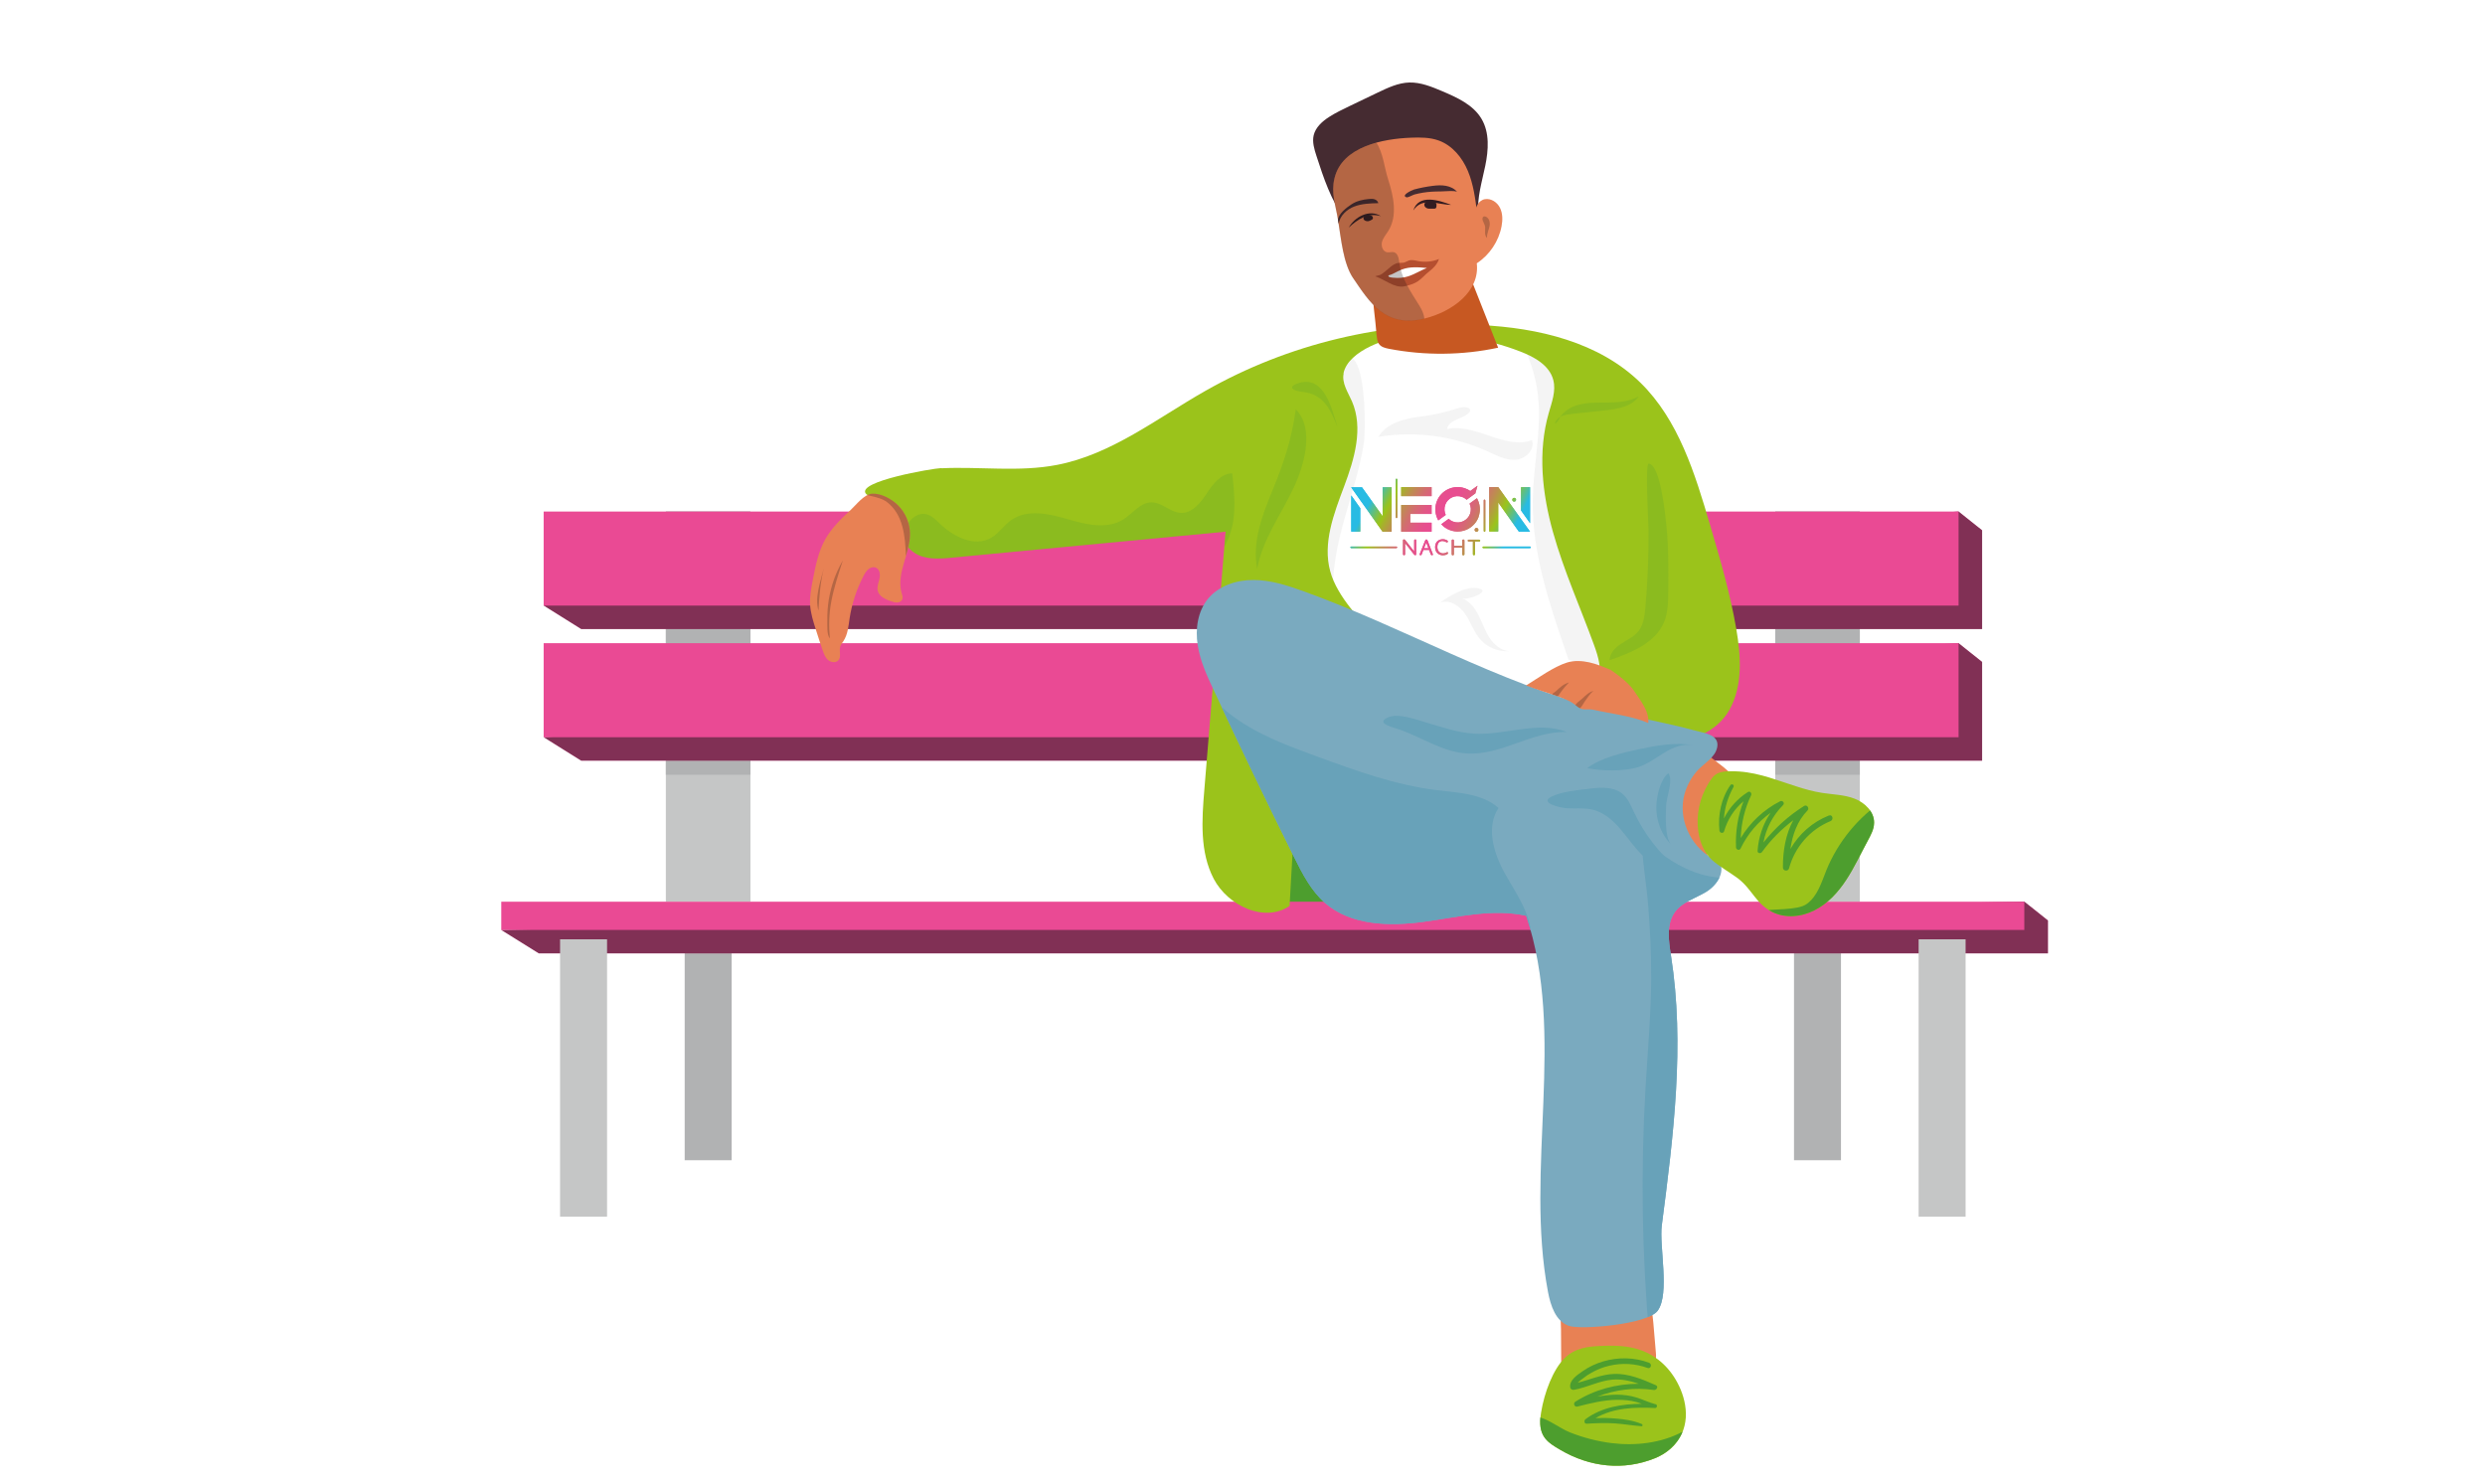 <?xml version="1.0" encoding="UTF-8"?>
<svg xmlns="http://www.w3.org/2000/svg" xmlns:xlink="http://www.w3.org/1999/xlink" viewBox="0 0 275.58 164.58">
  <defs>
    <style>
      .h {
        mix-blend-mode: overlay;
      }

      .h, .i {
        fill: url(#f);
      }

      .j {
        fill: #b1b2b3;
      }

      .k, .l {
        fill: #4d9e2e;
      }

      .m {
        fill: #b54f30;
      }

      .n {
        fill: #fff;
      }

      .o {
        opacity: .05;
      }

      .o, .p, .q {
        fill: #181716;
        mix-blend-mode: multiply;
      }

      .r {
        filter: url(#b);
      }

      .s {
        fill: none;
      }

      .t {
        fill: #9bc31b;
      }

      .u {
        isolation: isolate;
      }

      .v {
        fill: #68a2b9;
      }

      .p {
        opacity: .5;
      }

      .w {
        fill: #452b31;
      }

      .x {
        clip-path: url(#g);
      }

      .y {
        fill: #c5c6c6;
      }

      .z {
        clip-path: url(#d);
      }

      .aa {
        fill: #e88154;
      }

      .ab {
        fill: #331c21;
      }

      .l {
        opacity: .2;
      }

      .ac {
        clip-path: url(#e);
      }

      .ad {
        fill: #ea4a94;
      }

      .ae {
        fill: #7aaabf;
      }

      .q {
        opacity: .25;
      }

      .af {
        fill: #c75822;
      }
    </style>
    <filter id="b" data-name="drop-shadow-2" filterUnits="userSpaceOnUse">
      <feOffset dx="3.56" dy="3.56"/>
      <feGaussianBlur result="c" stdDeviation="0"/>
      <feFlood flood-color="#181716" flood-opacity=".1"/>
      <feComposite in2="c" operator="in"/>
      <feComposite in="SourceGraphic"/>
    </filter>
    <clipPath id="d">
      <path class="s" d="M174.03,75.08c-11.5-2.91-21.9-9.07-33.06-13.08-1.78-.64-3.62-1.23-5.51-1.24-1.89-.01-3.87.64-5.07,2.1-1.13,1.39-1.41,3.33-1.13,5.11.27,1.78,1.04,3.44,1.8,5.06,2.89,6.2,5.86,12.36,8.9,18.48.91,1.83,1.87,3.71,3.41,5.06,2.89,2.52,7.14,2.61,10.93,2.1,3.79-.51,7.66-1.5,11.39-.67,4.45,13.27-.18,27.98,2.42,41.73.29,1.51.85,3.24,2.31,3.75,1.29.46,8.74-.14,9.86-1.69,1.36-1.89.15-7.15.45-9.46,1.29-9.92,2.57-20.01,1.02-29.89-.26-1.66-.55-3.53.45-4.88.81-1.09,2.24-1.49,3.41-2.19s2.2-2.17,1.51-3.35c-2.58-.99-4.32-3.81-4.05-6.56.13-1.29.7-2.52,1.55-3.5.72-.83,2.06-1.49,2.26-2.69.23-1.38-1.47-1.53-2.47-1.81-1.61-.44-3.24-.8-4.87-1.15-1.84-.4-3.69-.77-5.52-1.23Z"/>
    </clipPath>
    <clipPath id="e">
      <path class="s" d="M175.07,70.74c-.77-.33-1.55-.66-2.37-.84s-1.69-.23-2.49.02c-1.49.47-3.2,1.72-4.53,2.54,1.07.42,2.83.94,3.9,1.35.49.19.98.38,1.4.69.23.17.44.37.7.5.44.21.97.04,1.45.15,1.93.44,4.38.7,6.1,1.48.14-1.28-.89-2.54-1.6-3.61-.71-1.07-2.56-2.28-2.56-2.28Z"/>
    </clipPath>
    <radialGradient id="f" data-name="Neues Verlaufsfeld 1" cx="156.2" cy="53.78" fx="156.2" fy="53.78" r="7.68" gradientTransform="translate(128.48 -210.61) rotate(30) scale(1 4)" gradientUnits="userSpaceOnUse">
      <stop offset="0" stop-color="#ea4a94"/>
      <stop offset=".13" stop-color="#e74e8f"/>
      <stop offset=".26" stop-color="#df5a83"/>
      <stop offset=".4" stop-color="#d16f6e"/>
      <stop offset=".54" stop-color="#be8c51"/>
      <stop offset=".68" stop-color="#a6b12c"/>
      <stop offset=".73" stop-color="#9bc31b"/>
      <stop offset=".77" stop-color="#90c22c"/>
      <stop offset=".83" stop-color="#76c05a"/>
      <stop offset=".93" stop-color="#4cbda2"/>
      <stop offset="1" stop-color="#28bbe3"/>
    </radialGradient>
    <clipPath id="g">
      <path class="s" d="M192.74,82.7c1.91.58,3.78,1.36,5.76,1.67,1.21.19,2.46.2,3.6.64s2.19,1.45,2.17,2.67c0,.73-.38,1.39-.72,2.03-.78,1.44-1.47,2.94-2.37,4.31-.9,1.37-2.04,2.63-3.51,3.37-1.46.75-3.27.92-4.73.17-1.8-.92-2.19-2.51-3.8-3.73-.75-.56-2.17-1.39-2.86-2.03-.86-.8-1.33-1.96-1.5-3.13-.27-1.82.14-3.71,1.08-5.28.29-.49.62-1.02,1.17-1.23.68-.25,1.57-.2,2.28-.16,1.16.08,2.3.35,3.41.69Z"/>
    </clipPath>
  </defs>
  <g class="u">
    <g id="a" data-name="Ebene_1">
      <g class="r">
        <g>
          <path class="aa" d="M169.59,148.57c3.1-.16,6.2-.32,9.3-.47.35-.02.75-.06.99-.38.25-.33.23-.84.19-1.29-.09-1.1-.18-2.2-.28-3.3-.08-.92-.21-1.91-.77-2.53-.53-.58-1.3-.67-2.01-.68-2.07-.03-4.99.12-6.85,1.38-.85.58-.62,1.41-.61,2.53.01,1.58.02,3.16.03,4.74Z"/>
          <rect class="k" x="133.88" y="87.05" width="13.55" height="10.43"/>
          <g>
            <rect class="j" x="72.37" y="99.57" width="5.21" height="25.54"/>
            <rect class="j" x="195.39" y="99.57" width="5.21" height="25.54"/>
            <g>
              <rect class="y" x="70.28" y="53.17" width="9.38" height="43.27"/>
              <rect class="y" x="193.31" y="53.17" width="9.38" height="43.27"/>
            </g>
            <g>
              <rect class="j" x="70.28" y="53.17" width="9.38" height="29.19"/>
              <rect class="j" x="193.31" y="53.17" width="9.38" height="29.19"/>
            </g>
            <g>
              <polygon class="ad" points="216.25 66.2 60.9 66.2 56.73 63.59 213.64 53.17 216.25 55.25 216.25 66.2"/>
              <polygon class="p" points="216.25 66.2 60.9 66.2 56.73 63.59 213.64 53.17 216.25 55.25 216.25 66.2"/>
              <rect class="ad" x="56.73" y="53.17" width="156.91" height="10.43"/>
            </g>
            <g>
              <polygon class="ad" points="216.25 80.8 60.9 80.8 56.73 78.19 213.64 67.77 216.25 69.85 216.25 80.8"/>
              <polygon class="p" points="216.25 80.8 60.9 80.8 56.73 78.19 213.64 67.77 216.25 69.85 216.25 80.8"/>
              <rect class="ad" x="56.73" y="67.77" width="156.91" height="10.43"/>
            </g>
            <g>
              <polygon class="ad" points="223.55 102.17 56.2 102.17 52.03 99.57 220.94 96.44 223.55 98.52 223.55 102.17"/>
              <polygon class="p" points="223.55 102.17 56.2 102.17 52.03 99.57 220.94 96.44 223.55 98.52 223.55 102.17"/>
              <rect class="ad" x="52.03" y="96.44" width="168.9" height="3.13"/>
            </g>
            <g>
              <rect class="y" x="58.55" y="100.61" width="5.21" height="30.76"/>
              <rect class="y" x="209.21" y="100.61" width="5.21" height="30.76"/>
            </g>
          </g>
          <path class="t" d="M100.85,48.37c4.27-.2,8.6.44,12.8-.37,6.05-1.16,11.09-5.16,16.44-8.2,9.21-5.24,19.92-7.8,30.5-7.31,6.43.3,13.17,1.89,17.77,6.39,4.23,4.14,6.05,10.08,7.72,15.77,1.12,3.81,2.24,7.63,2.91,11.54.52,3.01.73,6.27-.74,8.94s-5.19,4.28-7.71,2.55c-1.6-1.1-2.25-3.13-3.49-4.63-1.95-2.34-5.14-3.13-8.11-3.8-6.12-1.37-12.24-2.75-18.36-4.12-2.16-.48-4.54-.94-6.48.14-2.67,1.48-3.15,5.05-3.32,8.1-.44,7.85-.89,15.69-1.33,23.54-2.78,1.9-6.85-.03-8.41-3.01s-1.32-6.54-1.04-9.9c.78-9.53,1.57-19.06,2.35-28.6-10.15.96-20.29,1.93-30.44,2.89-1.4.13-2.94.23-4.1-.57-1.32-.91-1.66-2.57-2.33-3.93-.35-.71-.77-1.41-1.43-1.87-.38-.26-1.37-.4-1.61-.76-.92-1.34,7.33-2.76,8.39-2.81Z"/>
          <path class="l" d="M130.25,51.19c-.7,1.05-1.64,2.21-2.9,2.13-1.14-.07-2.04-1.16-3.19-1.17-1.25-.01-2.1,1.23-3.16,1.9-1.81,1.14-4.17.55-6.22-.05-2.06-.6-4.45-1.12-6.2.12-.81.57-1.36,1.46-2.22,1.96-1.84,1.07-4.19-.11-5.72-1.59-.44-.43-.9-.9-1.5-1.03-.93-.2-1.85.54-2.18,1.43-.2.53-.29,1.03-.31,1.5.29.52.66.99,1.17,1.34,1.16.8,2.69.7,4.1.57,10.15-.96,20.29-1.93,30.44-2.89-.05.55-.09,1.11-.14,1.66.53-.9.85-1.94,1-2.98.24-1.71.06-3.44-.13-5.16-1.26.02-2.14,1.2-2.84,2.25Z"/>
          <path class="n" d="M145.45,37.85c-.23,1.08.48,2.09.92,3.1,1.29,2.97.27,6.4-.87,9.43s-2.4,6.3-1.54,9.42c.2.74.52,1.44.9,2.1.77,1.36,1.8,2.55,2.82,3.73,2.21,2.57,4.45,5.16,7.12,7.24,2.68,2.08,5.86,3.66,9.24,3.89s6.97-1.04,9.02-3.75c.21-.28.41-.57.54-.9.55-1.29.11-2.77-.37-4.09-1.52-4.19-3.37-8.27-4.57-12.57s-1.7-8.91-.47-13.2c.34-1.2.82-2.44.51-3.65-.41-1.63-2.09-2.57-3.65-3.17-3.91-1.52-8.17-2.13-12.35-1.79-2.24.18-6.73,1.62-7.27,4.2Z"/>
          <path class="o" d="M168.68,55.46c-1.19-4.3-1.7-8.91-.47-13.2.34-1.2.82-2.44.51-3.65-.35-1.36-1.57-2.23-2.88-2.84.04.14.09.31.16.49.82,2.11,1.16,4.26,1.11,6.53-.06,3.07-.65,6.11-.69,9.18-.07,5.79,1.83,11.41,3.71,16.89.08.25.17.49.26.74,1.19.29,2.37.65,3.46,1.14-.01-.91-.3-1.84-.62-2.71-1.52-4.19-3.37-8.27-4.57-12.57Z"/>
          <path class="o" d="M146.43,36.2c-.49.48-.85,1.03-.98,1.65-.23,1.08.48,2.09.92,3.1,1.29,2.97.27,6.4-.87,9.43-1.14,3.03-2.4,6.3-1.54,9.42.09.31.2.62.32.92.09-1.61.37-3.23.75-4.79.84-3.49,2.13-6.89,2.67-10.44.17-1.12.26-8.08-1.26-9.3Z"/>
          <path class="o" d="M156.14,63.28c1.03-.41,2.17.35,2.79,1.26s.96,2.01,1.7,2.84c.78.88,1.98,1.36,3.15,1.28-.91-.07-1.67-.74-2.16-1.5s-.78-1.64-1.19-2.45-1-1.59-1.85-1.91c.64.25,3.55-.87,1.61-1.15-1.25-.18-3.11.92-4.05,1.63Z"/>
          <path class="w" d="M145.56,20.71c-1.52-2.06-2.34-4.54-3.13-6.98-.24-.74-.48-1.53-.31-2.28.21-.89.96-1.56,1.73-2.05.71-.46,1.48-.82,2.24-1.19,1.05-.5,2.1-1.01,3.15-1.51,1.11-.53,2.27-1.08,3.5-1.11,1.26-.03,2.47.47,3.63.96,1.67.71,3.44,1.51,4.36,3.06.92,1.54.78,3.48.42,5.23s-.92,3.51-.77,5.3c-5.09-.68-10.24-.91-15.37-.66"/>
          <path class="af" d="M149.11,33.61c.03.36.06.74.29,1.02.25.31.67.41,1.06.49,4,.77,8.15.73,12.12-.12-1.06-2.68-2.11-5.35-3.17-8.03-.08-.2-.16-.4-.33-.54-.38-.31-.95-.07-1.39.15-3.07,1.55-5.84,1.27-9.09,1.55.05,1.77.37,3.68.5,5.49Z"/>
          <path class="aa" d="M146.51,27.29c1.78,2.61,3.53,5.54,7.89,4.48,3.07-.75,6.18-3,5.81-6.13,1.42-.92,2.44-2.45,2.75-4.11.13-.68.13-1.41-.17-2.03s-.99-1.09-1.68-.97-1.2.95-.86,1.55c-.2-1.59-.41-3.21-1.03-4.69s-1.73-2.83-3.24-3.37c-.97-.35-2.03-.35-3.07-.31-3.1.12-7.64.97-8.48,4.5-.4,1.67.11,2.84.4,4.64.34,2.1.57,4.81,1.68,6.45Z"/>
          <path class="aa" d="M90.76,53.01c-1.04.96-2.08,1.97-2.78,3.2-.78,1.38-1.1,2.97-1.4,4.53-.18.92-.36,1.85-.3,2.79.06.92.34,1.81.62,2.68.25.79.5,1.57.77,2.35.14.4.29.82.62,1.09s.87.32,1.14,0c.33-.4.04-1.02.19-1.51.07-.23.23-.41.36-.61.48-.73.55-1.65.68-2.51.25-1.65.78-3.26,1.56-4.74.14-.27.3-.54.54-.73s.58-.28.85-.14c.41.2.46.77.36,1.21s-.3.9-.19,1.34c.16.64.87.96,1.5,1.17.22.07.44.14.67.13s.46-.14.55-.35c.09-.22,0-.46-.07-.69-.32-1.1-.06-2.28.26-3.37s.72-2.2.67-3.35c-.04-1.13-.53-2.23-1.33-3.03-.69-.68-1.86-1.34-2.87-1.28-.9.06-1.77,1.24-2.39,1.81Z"/>
          <path class="aa" d="M186.01,80.28c.49.49,2.84,1.96,2.61,2.61s-2.49,1.43-2.78,2.06c-.97,2.16-.89,4.77.22,6.86-.86-.7-1.85-1.21-2.76-1.85s-1.75-1.45-2.09-2.51c-.31-.96-.16-2.01.17-2.95.47-1.35,2.3-6.57,4.62-4.22Z"/>
          <path class="ae" d="M174.03,75.08c-11.5-2.91-21.9-9.07-33.06-13.08-1.78-.64-3.62-1.23-5.51-1.24-1.89-.01-3.87.64-5.07,2.1-1.13,1.39-1.41,3.33-1.13,5.11.27,1.78,1.04,3.44,1.8,5.06,2.89,6.2,5.86,12.36,8.9,18.48.91,1.83,1.87,3.71,3.41,5.06,2.89,2.52,7.14,2.61,10.93,2.1,3.79-.51,7.66-1.5,11.39-.67,4.45,13.27-.18,27.98,2.42,41.73.29,1.51.85,3.24,2.31,3.75,1.29.46,8.74-.14,9.86-1.69,1.36-1.89.15-7.15.45-9.46,1.29-9.92,2.57-20.01,1.02-29.89-.26-1.66-.55-3.53.45-4.88.81-1.09,2.24-1.49,3.41-2.19s2.2-2.17,1.51-3.35c-2.58-.99-4.32-3.81-4.05-6.56.13-1.29.7-2.52,1.55-3.5.72-.83,2.06-1.49,2.26-2.69.23-1.38-1.47-1.53-2.47-1.81-1.61-.44-3.24-.8-4.87-1.15-1.84-.4-3.69-.77-5.52-1.23Z"/>
          <path class="t" d="M192.74,82.7c1.91.58,3.78,1.36,5.76,1.67,1.21.19,2.46.2,3.6.64s2.19,1.45,2.17,2.67c0,.73-.38,1.39-.72,2.03-.78,1.44-1.47,2.94-2.37,4.31-.9,1.37-2.04,2.63-3.51,3.37-1.46.75-3.27.92-4.73.17-1.8-.92-2.19-2.51-3.8-3.73-.75-.56-2.17-1.39-2.86-2.03-.86-.8-1.33-1.96-1.5-3.13-.27-1.82.14-3.71,1.08-5.28.29-.49.62-1.02,1.17-1.23.68-.25,1.57-.2,2.28-.16,1.16.08,2.3.35,3.41.69Z"/>
          <path class="w" d="M153.2,17.47c.7-.19,1.42-.33,2.14-.42.48-.06.97-.09,1.45,0s.94.3,1.25.68c-.16-.19-1.57-.06-1.84-.06-.66,0-1.32.03-1.98.14-.31.05-.62.12-.93.2-.17.05-.72.36-.87.31-.66-.2.58-.79.79-.84Z"/>
          <path class="w" d="M144.83,20.85c0-.67.93-1.39,1.5-1.76s1.24-.52,1.91-.58c.21-.02.43-.03.63.03s.38.23.42.43c-.9.02-1.82.05-2.66.37s-1.59,1.02-1.74,1.91"/>
          <path class="ab" d="M153.17,19.78c.59-1.87,2.86-1.13,4.2-.62-1.45,0-3.21-.93-4.2.62h0Z"/>
          <path class="ab" d="M146.01,21.68c.67-1.19,2.29-2.08,3.57-1.27-1.42-.41-2.57.33-3.57,1.27h0Z"/>
          <path class="ab" d="M154.9,19.58c.19,0,.37,0,.56,0,.07,0,.15,0,.2-.05.06-.05.07-.13.08-.2.01-.12.02-.24-.03-.34-.04-.08-.12-.13-.2-.17-.27-.13-.82-.19-1.03.09-.26.34.1.67.43.67Z"/>
          <path class="ab" d="M148.23,20.96c.15-.04.28-.12.41-.2.11-.11.05-.31-.08-.39-.2-.13-.75-.12-.88.13-.18.34.28.53.55.46Z"/>
          <path class="m" d="M150.53,26.13c.29-.24.61-.48.98-.53.22-.03.45.01.67-.05.17-.05.32-.16.5-.22.34-.11.71,0,1.06.07.76.14,1.57.06,2.28-.24-.17.55-.59,1-1.05,1.35s-.8.78-1.27,1.11c-.42.29-1.01.47-1.51.57-.57.12-1.16-.09-1.68-.36-.53-.26-1.01-.56-1.57-.75.23-.09.48-.09.69-.22.32-.21.61-.49.91-.73Z"/>
          <path class="n" d="M151.9,26.33c.88-.34,1.85-.26,2.78-.17-.71.27-1.36.7-2.09.93-.52.16-1.06.21-1.6.15-.09,0-.63-.04-.58-.22.01-.06.25-.11.31-.13.12-.05.24-.11.36-.17.27-.14.54-.28.82-.39Z"/>
          <path class="q" d="M154.39,31.78c-.02-.49-.28-1.02-.55-1.45-.93-1.5-1.99-3.01-2.22-4.76-.06-.46-.15-1.04-.6-1.16-.25-.06-.51.05-.76.01-.47-.08-.68-.68-.56-1.15.12-.46.46-.83.71-1.24,1.04-1.68.57-3.85-.04-5.73-.39-1.21-.56-2.97-1.3-4.04-2.16.59-4.12,1.75-4.65,3.95-.4,1.67.11,2.84.4,4.64.34,2.1.57,4.81,1.68,6.45,1.78,2.61,3.53,5.54,7.88,4.49Z"/>
          <path class="q" d="M161.42,20.61c.18.18.24.46.23.71s-.1.5-.18.75-.14.5-.12.76c-.15-.14-.21-.35-.22-.56s.02-.41.01-.62c-.01-.33-.29-.65-.3-.93,0-.35.33-.36.58-.11Z"/>
          <path class="q" d="M89.9,58.63c-.49,1.5-.99,3.01-1.28,4.56-.25,1.36-.28,2.69-.15,4.06-.36-.43-.27-1.51-.28-2.05-.01-.75.04-1.51.16-2.25.25-1.52.76-2.99,1.54-4.32Z"/>
          <path class="q" d="M87.8,59.46c-.34,1.38-1.05,3.27-.59,4.69.08-1.59.21-3.14.59-4.69Z"/>
          <path class="q" d="M96.89,58.13c.26-.86.49-1.73.46-2.63-.04-1.13-.53-2.23-1.33-3.03-.69-.68-1.86-1.34-2.87-1.28-.18.01-.35.08-.52.16,1.12.24,1.74.44,2.16.76,1.8,1.36,2.04,3.76,2.11,6Z"/>
          <g class="z">
            <path class="v" d="M134.44,76.74c2.48,1.55,5.24,2.56,7.99,3.57,4.36,1.6,8.76,3.2,13.37,3.76,2.39.29,5.03.37,6.82,1.98-1.4,2.12-.55,4.99.68,7.21,1.23,2.22,2.86,4.4,2.95,6.95-4.33,0-8.45,1.72-12.59,3.01-4.14,1.29-8.72,2.16-12.72.49-4.52-1.87-7.19-6.45-9.65-10.67-1.79-3.07-3.66-6.13-4.81-9.5s-1.56-7.1-.39-10.46c.29-.82.94-2.11,1.91-2.28,1.02-.17,1.35,1,1.83,1.7,1.2,1.73,2.83,3.13,4.61,4.24Z"/>
            <path class="v" d="M179.56,104.64c-.01,4.19-.4,8.36-.64,12.54-.54,9.21-.39,18.47.43,27.66,1.5.04,2.84-1.05,3.55-2.37s.9-2.85,1.08-4.34c1.17-9.56,2.34-19.27.91-28.79-.37-2.49-.9-5.13.1-7.43.75-1.71,2.26-2.99,3.09-4.67.97-1.97,2.31-2.85-.51-3.4-1.05-.2-4.17,0-9.05-4.5,0,2.51.52,5.11.71,7.62.2,2.56.33,5.12.32,7.68Z"/>
            <path class="v" d="M172.94,83.88c1.18-.14,2.51-.17,3.42.59.61.51.92,1.27,1.26,1.99,1.13,2.4,2.77,4.55,4.79,6.28-1.29.26-2.63-.36-3.61-1.24s-1.72-2-2.57-3.01-1.89-1.95-3.17-2.26c-.92-.22-1.88-.1-2.82-.15-.76-.04-3.2-.61-1.71-1.31,1.27-.6,3.04-.72,4.42-.89Z"/>
            <path class="v" d="M159.81,77.8c3.49.23,7.13-1.46,10.38-.18-3.81-.13-7.29,2.63-11.09,2.38-2.66-.17-4.93-1.75-7.38-2.63-.58-.21-2.99-.72-1.26-1.41,1.14-.45,3.21.34,4.32.66,1.65.48,3.3,1.06,5.03,1.17Z"/>
            <path class="v" d="M180.16,85.35c-.19,1.72.39,3.54,1.62,4.76-.74-.73-.61-3.37-.57-4.33s.82-2.81.25-3.59c-.81.6-1.2,2.18-1.3,3.16Z"/>
            <path class="v" d="M184.16,79.09c-1.09-.22-2.2.24-3.15.82s-1.85,1.28-2.91,1.61c-1.53.48-4.09.44-5.64.1,1.51-1.13,3.86-1.69,5.69-2.08,1.81-.39,4.16-.83,6.01-.45Z"/>
          </g>
          <g>
            <path class="aa" d="M175.07,70.74c-.77-.33-1.55-.66-2.37-.84s-1.69-.23-2.49.02c-1.49.47-3.2,1.72-4.53,2.54,1.07.42,2.83.94,3.9,1.35.49.19.98.38,1.4.69.23.17.44.37.7.5.44.21.97.04,1.45.15,1.93.44,4.38.7,6.1,1.48.14-1.28-.89-2.54-1.6-3.61-.71-1.07-2.56-2.28-2.56-2.28Z"/>
            <g class="ac">
              <path class="q" d="M168.97,73.11c.43-.41.89-.83,1.46-.98-.49.5-.92,1.05-1.29,1.65-.1.16-.22.34-.4.37-.23.04-.56-.24-.46-.47.07-.16.55-.44.69-.57Z"/>
              <path class="q" d="M173.23,73.05c-.3.05-.88.97-1.07,1.22-.13.17-.32.59-.51.7-.12.07-.5.08-.56-.11-.09-.3.67-.8.84-.96.37-.35.76-.76,1.29-.84Z"/>
            </g>
          </g>
          <g>
            <path class="i" d="M151.39,57.14s-.04.09-.09.09h-5.02s-.09-.04-.09-.09.04-.09.09-.09h5.02s.09.04.09.09ZM166.12,57.05h-5.19s-.09.04-.09.09.04.09.09.09h5.19s.09-.04.09-.09-.04-.09-.09-.09ZM153.38,56.27s-.07,0-.09.04c-.02.02-.02.05-.02.09v1.2l-.96-1.22c-.06-.07-.09-.12-.17-.12-.07,0-.11.03-.11.1v1.52s0,.06.02.09c.02.03.05.04.1.04.03,0,.07,0,.09-.04.02-.02.02-.05.02-.09v-1.21l.97,1.23c.06.08.1.11.16.11s.1-.03.1-.1v-1.52s0-.06-.02-.09c-.02-.03-.05-.04-.1-.04ZM155.33,57.87s.02.05.02.07c0,.04-.03.07-.11.07-.08,0-.11-.03-.14-.11l-.18-.47h-.63l-.18.47c-.03.07-.05.11-.14.11-.07,0-.1-.03-.1-.07,0-.02,0-.04.02-.07l.59-1.47c.03-.08.06-.13.14-.13s.11.05.14.13l.57,1.47ZM154.85,57.24l-.24-.63-.25.63h.48ZM156.43,56.45c.11,0,.2.02.28.06.12.05.16.09.2.09.06,0,.1-.07.1-.12s-.04-.08-.1-.12c-.12-.07-.29-.12-.46-.12-.45,0-.86.27-.86.88s.42.9.87.9c.17,0,.34-.04.47-.12.06-.04.1-.07.1-.12,0-.04-.03-.11-.09-.11-.05,0-.09.05-.2.09-.08.03-.18.05-.27.05-.31,0-.63-.21-.63-.71s.31-.67.62-.67ZM158.72,56.27s-.08.02-.1.04c-.02.02-.02.05-.02.09v.58h-.93v-.58s0-.06-.02-.09c-.02-.02-.05-.04-.1-.04-.04,0-.08.02-.1.04-.02.02-.02.05-.02.09v1.49s0,.06.02.09c.02.02.05.04.1.04.04,0,.08-.02.1-.04.02-.02.02-.05.02-.09v-.71h.93v.71s0,.06.02.09c.02.02.05.04.1.04.04,0,.08-.02.1-.04.02-.02.02-.05.02-.09v-1.49s0-.06-.02-.09c-.02-.02-.05-.04-.1-.04ZM160.55,56.31s-.05-.02-.08-.02h-1.15s-.06,0-.08.02c-.02.02-.03.04-.03.08,0,.04.01.07.03.08.02.02.05.02.08.02h.46v1.39s0,.06.02.09c.02.02.05.04.1.04.04,0,.08-.02.1-.04.02-.02.02-.05.02-.09v-1.39h.46s.06,0,.08-.02c.02-.02.03-.04.03-.08,0-.04-.01-.07-.03-.08ZM151.31,49.52s-.09.04-.09.09v4.2s.04.09.09.09.09-.04.09-.09v-4.2s-.04-.09-.09-.09ZM161.07,55.42s.09-.04.09-.09v-3.4s-.04-.09-.09-.09-.09.04-.09.09v3.4s.04.09.09.09ZM164.36,52.07c.11,0,.21-.09.21-.21s-.09-.21-.21-.21-.21.09-.21.21.09.21.21.21ZM159.97,55.2c0,.11.09.21.21.21s.21-.09.21-.21-.09-.21-.21-.21-.21.09-.21.21ZM155.2,50.46h-3.37v1h3.37v-1ZM155.2,54.41h-2.37v-.97h2.37v-1h-3.37v2.97h3.37v-1ZM156.77,53.55c-.16-.34-.19-.74-.06-1.12.27-.76,1.11-1.16,1.87-.88.2.07.37.18.51.31l.82-.6s0,0,0,0l.14-.1.24-.85-.8.58c-.17-.12-.36-.22-.57-.29-1.28-.46-2.7.21-3.16,1.49-.25.71-.16,1.45.18,2.06l.82-.6ZM160.41,53.75c.25-.71.16-1.45-.18-2.06l-.82.6c.16.34.19.74.06,1.12-.27.76-1.11,1.16-1.87.88-.2-.07-.37-.18-.51-.31l-.82.6c.26.29.6.52.99.66,1.28.46,2.7-.21,3.16-1.49ZM147.29,55.39v-2.59l-1-1.42v4.01s0,0,0,0h1ZM147.48,52.17l2.29,3.24h0s0,0,0,0h0s0,0,0,0h1v-4.93h-1v3.21l-2.29-3.21h0s-1.2,0-1.2,0l1.2,1.7h0ZM166.12,50.47h-1v2.58l1,1.41v-3.99ZM162.59,55.39v-3.23l2.29,3.24h0s0,0,0,0h0s0,0,0,0h1.24s-1.24-1.73-1.24-1.73h0s-2.29-3.21-2.29-3.21h0s-1,0-1,0v4.92s0,0,0,0h1Z"/>
            <path class="h" d="M151.39,57.14s-.04.09-.09.09h-5.02s-.09-.04-.09-.09.04-.09.09-.09h5.02s.09.04.09.09ZM166.12,57.05h-5.19s-.09.04-.09.09.04.09.09.09h5.19s.09-.04.09-.09-.04-.09-.09-.09ZM153.38,56.27s-.07,0-.09.04c-.02.02-.02.05-.02.09v1.2l-.96-1.22c-.06-.07-.09-.12-.17-.12-.07,0-.11.03-.11.1v1.52s0,.06.02.09c.02.03.05.04.1.04.03,0,.07,0,.09-.04.02-.02.02-.05.02-.09v-1.21l.97,1.23c.06.08.1.11.16.11s.1-.03.1-.1v-1.52s0-.06-.02-.09c-.02-.03-.05-.04-.1-.04ZM155.33,57.87s.02.05.02.07c0,.04-.03.07-.11.07-.08,0-.11-.03-.14-.11l-.18-.47h-.63l-.18.47c-.03.07-.05.11-.14.11-.07,0-.1-.03-.1-.07,0-.02,0-.04.02-.07l.59-1.47c.03-.08.06-.13.14-.13s.11.05.14.13l.57,1.47ZM154.85,57.24l-.24-.63-.25.63h.48ZM156.43,56.45c.11,0,.2.02.28.06.12.05.16.09.2.09.06,0,.1-.07.1-.12s-.04-.08-.1-.12c-.12-.07-.29-.12-.46-.12-.45,0-.86.27-.86.88s.42.9.87.9c.17,0,.34-.04.47-.12.06-.04.1-.07.1-.12,0-.04-.03-.11-.09-.11-.05,0-.09.05-.2.09-.08.03-.18.05-.27.05-.31,0-.63-.21-.63-.71s.31-.67.62-.67ZM158.72,56.27s-.08.02-.1.04c-.02.02-.02.05-.02.09v.58h-.93v-.58s0-.06-.02-.09c-.02-.02-.05-.04-.1-.04-.04,0-.08.02-.1.04-.02.02-.02.05-.02.09v1.49s0,.06.02.09c.02.02.05.04.1.04.04,0,.08-.02.1-.04.02-.02.02-.05.02-.09v-.71h.93v.71s0,.06.02.09c.02.02.05.04.1.04.04,0,.08-.02.1-.04.02-.02.02-.05.02-.09v-1.49s0-.06-.02-.09c-.02-.02-.05-.04-.1-.04ZM160.55,56.31s-.05-.02-.08-.02h-1.15s-.06,0-.08.02c-.02.02-.03.04-.03.08,0,.04.01.07.03.08.02.02.05.02.08.02h.46v1.39s0,.06.02.09c.02.02.05.04.1.04.04,0,.08-.02.1-.04.02-.02.02-.05.02-.09v-1.39h.46s.06,0,.08-.02c.02-.02.03-.04.03-.08,0-.04-.01-.07-.03-.08ZM151.31,49.52s-.09.04-.09.09v4.2s.04.09.09.09.09-.04.09-.09v-4.2s-.04-.09-.09-.09ZM161.07,55.42s.09-.04.09-.09v-3.4s-.04-.09-.09-.09-.09.04-.09.09v3.4s.04.09.09.09ZM164.36,52.07c.11,0,.21-.09.21-.21s-.09-.21-.21-.21-.21.09-.21.21.09.21.21.21ZM159.97,55.2c0,.11.09.21.21.21s.21-.09.21-.21-.09-.21-.21-.21-.21.09-.21.21ZM155.2,50.46h-3.37v1h3.37v-1ZM155.2,54.41h-2.37v-.97h2.37v-1h-3.37v2.97h3.37v-1ZM156.77,53.55c-.16-.34-.19-.74-.06-1.12.27-.76,1.11-1.16,1.87-.88.2.07.37.18.51.31l.82-.6s0,0,0,0l.14-.1.24-.85-.8.58c-.17-.12-.36-.22-.57-.29-1.28-.46-2.7.21-3.16,1.49-.25.71-.16,1.45.18,2.06l.82-.6ZM160.41,53.75c.25-.71.16-1.45-.18-2.06l-.82.6c.16.34.19.74.06,1.12-.27.76-1.11,1.16-1.87.88-.2-.07-.37-.18-.51-.31l-.82.6c.26.29.6.52.99.66,1.28.46,2.7-.21,3.16-1.49ZM147.29,55.39v-2.59l-1-1.42v4.01s0,0,0,0h1ZM147.48,52.17l2.29,3.24h0s0,0,0,0h0s0,0,0,0h1v-4.93h-1v3.21l-2.29-3.21h0s-1.2,0-1.2,0l1.2,1.7h0ZM166.12,50.47h-1v2.58l1,1.41v-3.99ZM162.59,55.39v-3.23l2.29,3.24h0s0,0,0,0h0s0,0,0,0h1.24s-1.24-1.73-1.24-1.73h0s-2.29-3.21-2.29-3.21h0s-1,0-1,0v4.92s0,0,0,0h1Z"/>
          </g>
          <g class="x">
            <path class="k" d="M196.83,96.67c1.17-.86,1.61-2.37,2.15-3.72,1.29-3.17,3.56-5.93,6.42-7.8-.7,4.98-3.17,9.68-6.87,13.09-1.3,1.2-4.97,2.75-6.27.81-.4-.6-1.19-1.37-.52-1.56,1.08-.31,4.04-.03,5.08-.81Z"/>
          </g>
          <path class="t" d="M169.96,147.05c1.15-1.12,2.56-1.28,3.9-1.34,1.6-.08,3.23-.06,4.78.55s3.06,1.88,4.02,3.92c.47,1,.81,2.23.73,3.48-.18,2.5-1.9,3.9-3.43,4.51-3.45,1.38-7.17,1.01-10.5-.95-1.41-.83-2.55-1.49-2.12-4.12.37-2.27,1.34-4.8,2.62-6.05Z"/>
          <path class="k" d="M175.15,156.48c-1.58-.2-3.13-.6-4.61-1.19-1.05-.42-2.16-1.31-3.28-1.65-.19,2.18.88,2.8,2.19,3.57,3.33,1.97,7.05,2.34,10.5.95,1.18-.47,2.46-1.41,3.08-2.94-2.34,1.26-5.21,1.59-7.88,1.26Z"/>
          <path class="o" d="M154.08,42.63c-1.82.22-3.84.69-4.79,2.26,4.1-.68,8.4-.11,12.17,1.63.99.45,2.01,1,3.09.91s2.16-1.17,1.78-2.18c-3.02,1.12-6.27-1.93-9.42-1.22.12-.74.99-1.03,1.67-1.33,1.56-.67.86-1.4-.47-.98s-2.6.74-4.04.91Z"/>
          <path class="l" d="M178.9,63.88c-.08.9-.2,1.85-.76,2.56-.49.61-1.23.94-1.89,1.37s-1.29,1.05-1.3,1.84c2.39-.82,5.05-1.88,6.03-4.22.44-1.07.46-2.25.47-3.41.02-2.5.04-5.01-.23-7.5-.11-1.02-.66-6.55-1.94-6.67-.42-.04-.03,6.48-.02,7.41.02,2.88-.1,5.76-.36,8.63Z"/>
          <path class="l" d="M135.86,59.55c.54-3.19,2.63-6.02,4.04-9.01,1.12-2.37,2.39-6.52.24-8.7-.42,3.11-1.29,5.86-2.52,8.83s-2.33,5.85-1.76,8.88Z"/>
          <path class="l" d="M171.25,41.41c1.12-.37,2.33-.32,3.51-.33s2.42-.1,3.43-.7c-.8,1.17-2.4,1.43-3.81,1.58-1.19.13-2.38.26-3.57.38-.47.05-.95.1-1.35.34-.29.17-.52.42-.59.74.32-.07.62-.86.93-1.16.4-.39.91-.68,1.45-.86Z"/>
          <path class="l" d="M144.77,43.83c-.34-.86-.69-1.74-1.25-2.48-.7-.93-1.56-1.34-2.69-1.46s-1.67-.61-.26-1c2.77-.76,3.57,2.92,4.2,4.94Z"/>
        </g>
        <path class="k" d="M199.25,86.88c-1.82.73-3.31,2.05-4.26,3.72.23-1.58.76-3.11,1.9-4.28.24-.25-.07-.69-.38-.5-1.75,1.1-3.23,2.46-4.51,4.05.29-1.57,1.05-3.01,2.18-4.15.22-.22-.06-.56-.33-.42-1.82.93-3.33,2.35-4.37,4.08.06-1.64.44-3.24,1.15-4.74.11-.22-.12-.52-.36-.36-1.15.73-2.05,1.74-2.65,2.93.08-1.22.45-2.38,1.06-3.5.12-.22-.19-.4-.34-.2-1.02,1.45-1.4,3.3-1.22,5.04.03.28.43.37.52.07.38-1.31,1.12-2.45,2.15-3.32-.63,1.63-.91,3.36-.83,5.12.01.24.37.39.5.13.77-1.6,1.91-2.95,3.33-3.97-.84,1.25-1.34,2.7-1.44,4.22-.02.28.35.33.49.13.96-1.34,2.15-2.53,3.47-3.53-.86,1.58-1.16,3.44-1.15,5.25,0,.39.57.47.68.09.63-2.35,2.34-4.32,4.6-5.24.38-.16.22-.78-.17-.62Z"/>
        <path class="k" d="M180.03,152.17c-.72-.19-1.39-.52-2.1-.74-.7-.22-1.45-.32-2.19-.32-.72,0-1.44.09-2.16.22,1.98-.78,4.14-1.05,6.27-.74.29.04.55-.38.22-.53-1.46-.64-3.01-1.31-4.64-1.25-1.39.05-2.68.64-4.02.98.19-.21.48-.41.6-.5.29-.23.6-.44.93-.62.62-.35,1.28-.61,1.97-.77,1.41-.33,2.89-.25,4.25.25.36.13.52-.44.16-.58-1.62-.61-3.43-.64-5.09-.15-.82.24-1.6.61-2.3,1.1-.58.41-1.5,1-1.35,1.81.03.19.25.27.42.24,1.46-.26,2.8-1.01,4.28-1.13,1-.08,1.96.14,2.89.46-2.47,0-4.93.66-7.03,1.99-.28.18-.1.62.23.54,1.44-.37,2.89-.73,4.38-.75.75,0,1.49.05,2.21.26.19.05.37.11.56.18-2.2.02-4.46.37-6.25,1.71-.19.14-.16.52.14.5,1.02-.06,2.03-.1,3.05-.04,1.01.07,2.01.24,3.01.32.16.01.16-.2.03-.25-.94-.39-1.95-.53-2.96-.61-.72-.06-1.44-.07-2.16-.04,1.96-1.15,4.36-1.23,6.6-1.12.25.01.29-.37.06-.43Z"/>
      </g>
    </g>
  </g>
</svg>